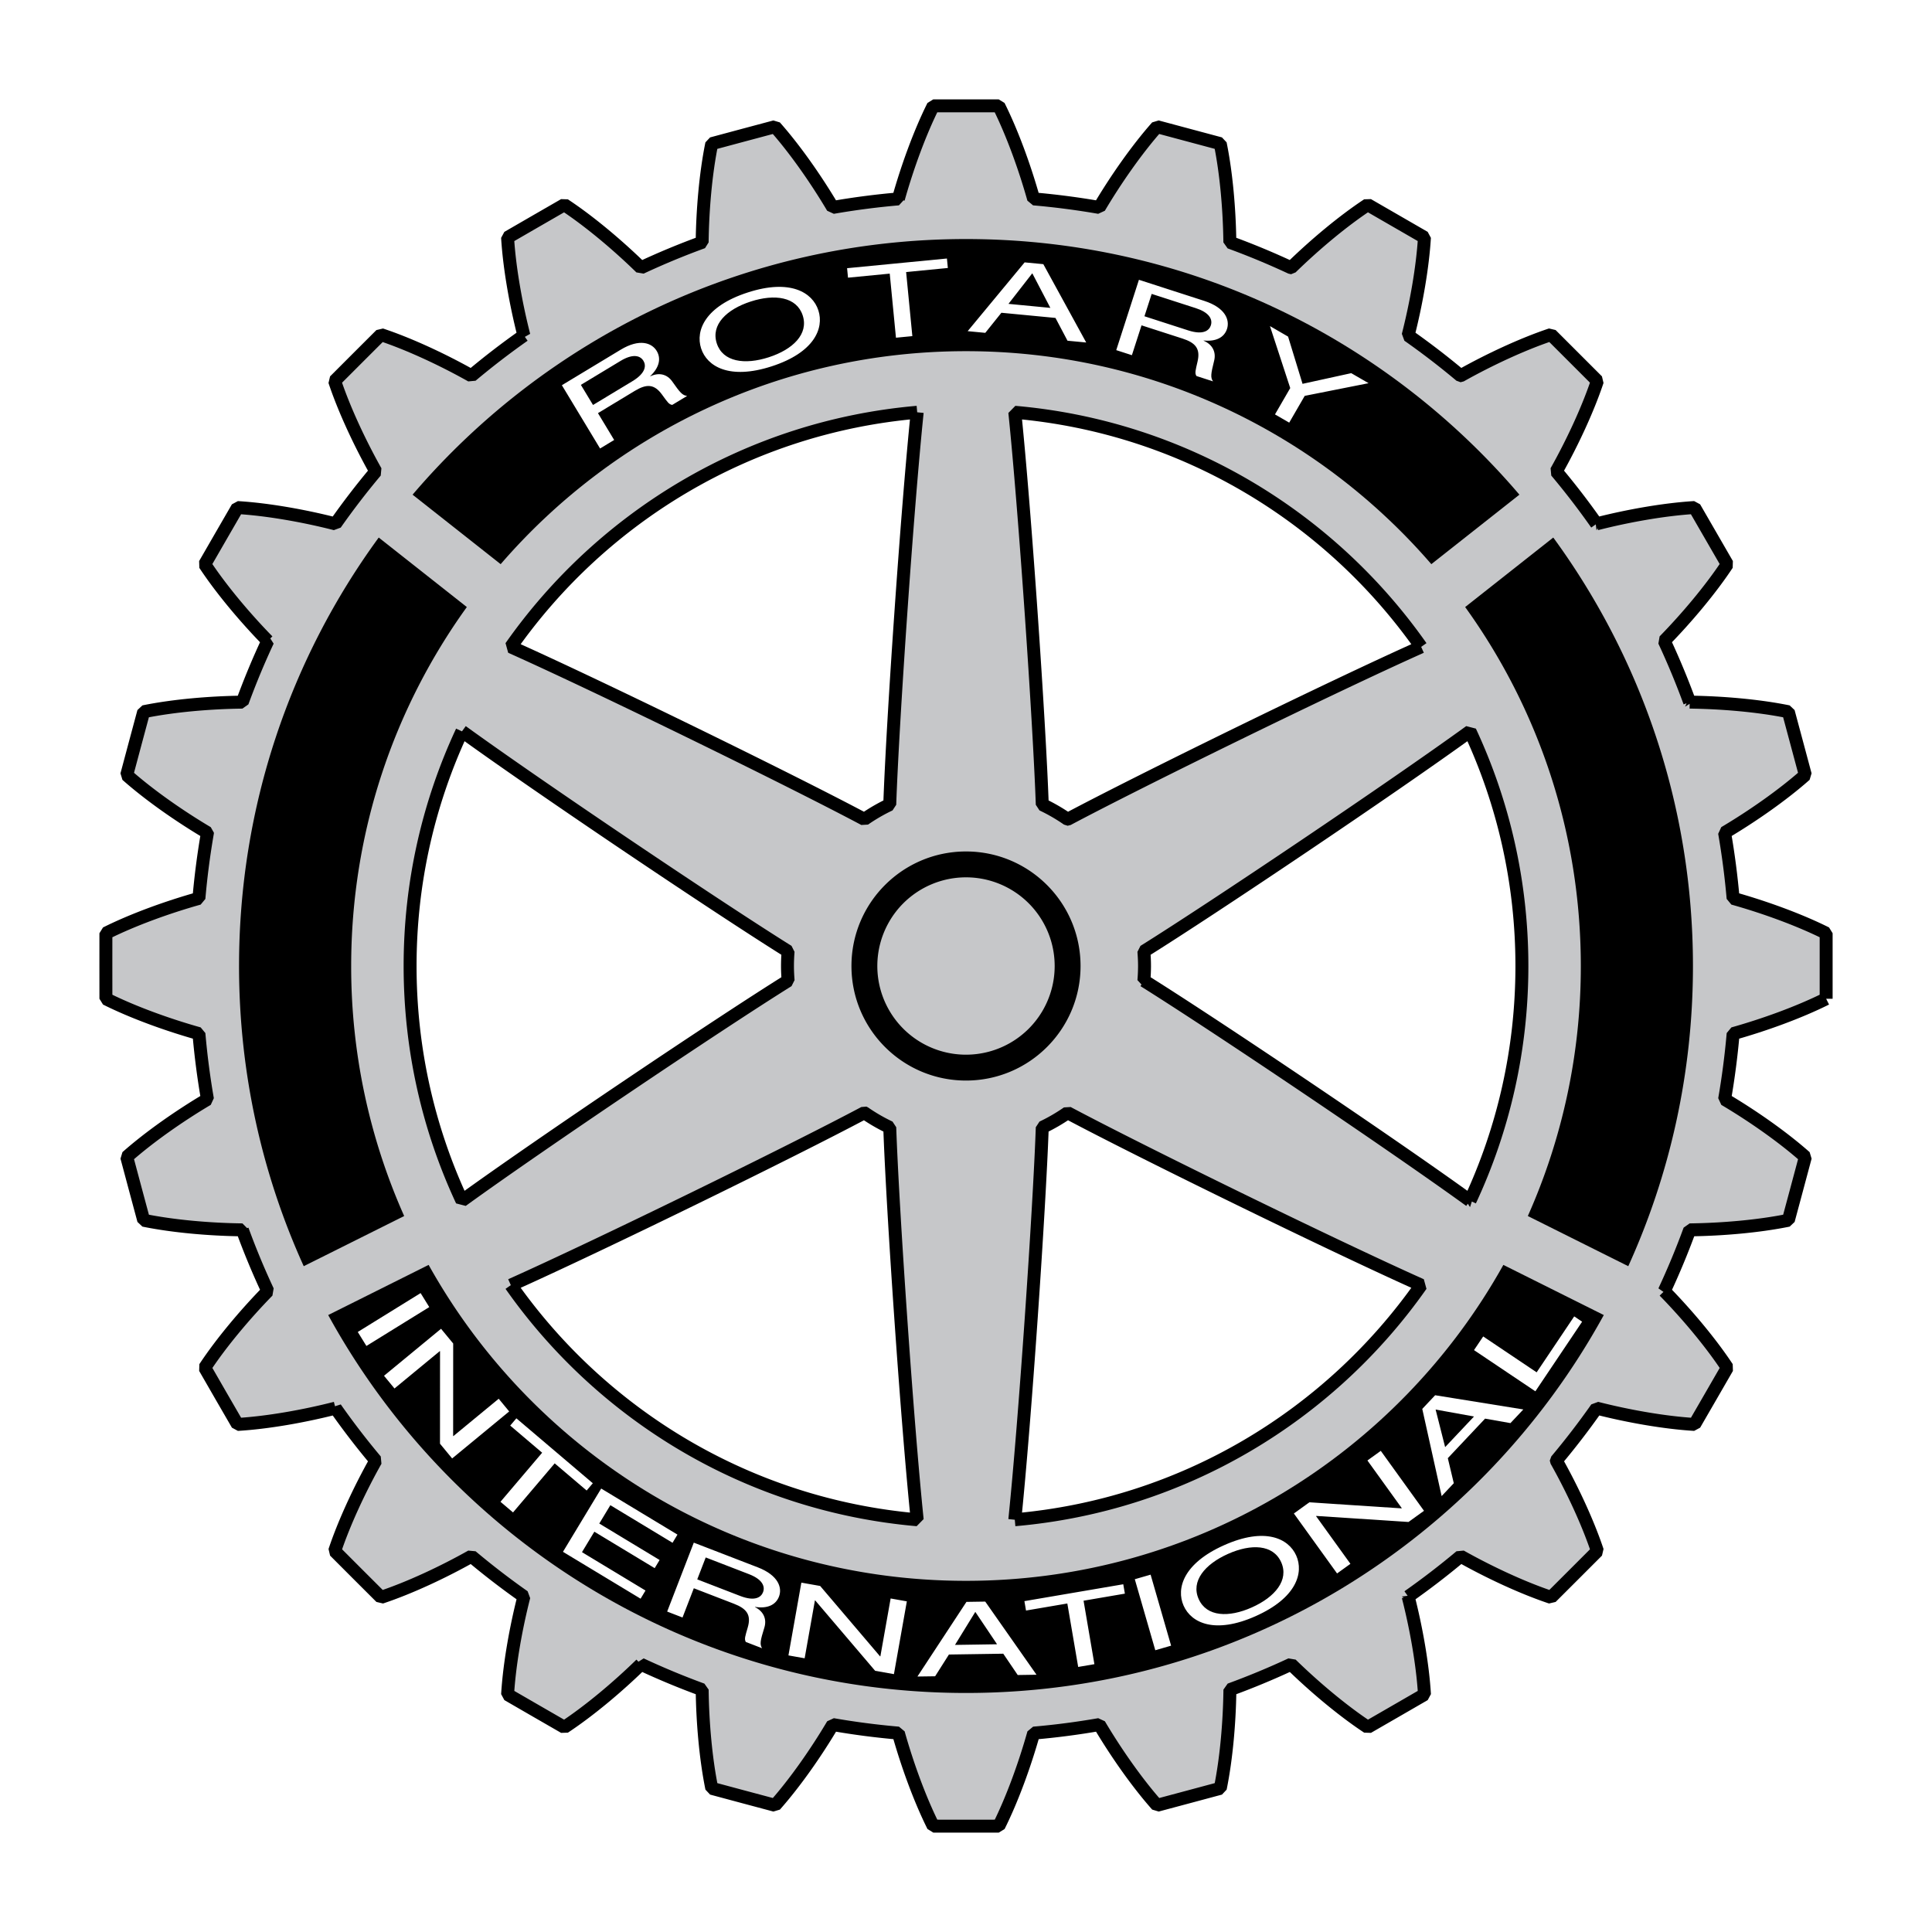<svg xmlns="http://www.w3.org/2000/svg" width="2500" height="2500" viewBox="0 0 192.756 192.756"><path fill-rule="evenodd" clip-rule="evenodd" fill="#fff" d="M0 0h192.756v192.756H0V0z"/><path d="M182.195 99.646v-6.538c-2.717-1.358-6.178-2.608-9.283-3.479a77.459 77.459 0 0 0-.852-6.55c2.771-1.645 5.785-3.745 8.057-5.757l-.846-3.156-.848-3.157c-2.969-.607-6.623-.918-9.844-.958a77.224 77.224 0 0 0-2.537-6.108c2.25-2.306 4.617-5.113 6.289-7.645l-1.635-2.83-1.635-2.831c-3.029.182-6.648.829-9.775 1.628a76.255 76.255 0 0 0-4.021-5.233c1.582-2.813 3.145-6.145 4.105-9.026l-2.311-2.311-2.312-2.311c-2.881.961-6.213 2.524-9.025 4.105a76.778 76.778 0 0 0-5.234-4.022c.799-3.126 1.445-6.745 1.629-9.776l-2.83-1.633-2.83-1.634c-2.531 1.671-5.34 4.038-7.645 6.29a76.507 76.507 0 0 0-6.109-2.538c-.039-3.221-.35-6.876-.957-9.845l-3.156-.845-3.156-.846c-2.014 2.271-4.113 5.284-5.758 8.057a77.076 77.076 0 0 0-6.551-.852c-.871-3.107-2.121-6.566-3.479-9.284H93.11c-1.358 2.717-2.608 6.177-3.479 9.284a76.598 76.598 0 0 0-6.55.852c-1.644-2.773-3.745-5.787-5.756-8.055l-3.157.844-3.157.848c-.607 2.968-.919 6.623-.957 9.843a75.857 75.857 0 0 0-6.11 2.538c-2.305-2.252-5.113-4.619-7.642-6.289l-2.831 1.632-2.83 1.636c.181 3.03.828 6.649 1.627 9.774a76.867 76.867 0 0 0-5.234 4.023c-2.812-1.582-6.144-3.145-9.024-4.104l-2.312 2.309-2.311 2.313c.96 2.881 2.523 6.212 4.104 9.024a77.115 77.115 0 0 0-4.023 5.234c-3.125-.799-6.744-1.446-9.773-1.627l-1.635 2.829-1.633 2.832c1.67 2.53 4.037 5.338 6.289 7.643a76.515 76.515 0 0 0-2.539 6.109c-3.221.038-6.875.35-9.842.957l-.848 3.155-.844 3.159c2.269 2.013 5.282 4.112 8.054 5.757a76.999 76.999 0 0 0-.851 6.55c-3.107.871-6.567 2.121-9.281 3.479l-.002 3.267.003 3.27c2.715 1.359 6.174 2.607 9.281 3.479.192 2.213.476 4.398.851 6.551-2.772 1.645-5.786 3.746-8.054 5.756l.844 3.156.849 3.158c2.967.607 6.622.918 9.842.957a75.542 75.542 0 0 0 2.539 6.109c-2.252 2.307-4.618 5.113-6.288 7.643l1.631 2.832 1.637 2.828c3.03-.18 6.648-.828 9.773-1.625a77.115 77.115 0 0 0 4.023 5.234c-1.582 2.812-3.144 6.143-4.104 9.023l2.309 2.312 2.313 2.309c2.881-.959 6.211-2.521 9.024-4.104a76.472 76.472 0 0 0 5.234 4.023c-.799 3.125-1.446 6.744-1.627 9.773l2.828 1.635 2.833 1.633c2.53-1.67 5.337-4.035 7.643-6.287a76.669 76.669 0 0 0 6.109 2.539c.039 3.221.351 6.875.958 9.842l3.156.848 3.158.844c2.013-2.27 4.112-5.281 5.756-8.055 2.154.377 4.339.66 6.55.852.872 3.107 2.121 6.566 3.479 9.281l3.267.002 3.271-.002c1.357-2.715 2.607-6.176 3.479-9.281a75.784 75.784 0 0 0 6.549-.852c1.645 2.773 3.744 5.787 5.758 8.055l3.154-.844 3.158-.848c.607-2.969.92-6.623.959-9.844a77.246 77.246 0 0 0 6.109-2.537c2.305 2.25 5.111 4.617 7.643 6.287l2.83-1.633 2.83-1.635c-.182-3.031-.828-6.648-1.627-9.773a77.44 77.44 0 0 0 5.234-4.023c2.812 1.58 6.143 3.143 9.023 4.104l2.312-2.309 2.311-2.312c-.961-2.881-2.523-6.213-4.105-9.025a77.616 77.616 0 0 0 4.023-5.234c3.125.799 6.744 1.445 9.773 1.627l1.635-2.828 1.635-2.832c-1.672-2.531-4.037-5.338-6.289-7.643a76.499 76.499 0 0 0 2.537-6.109c3.221-.039 6.875-.35 9.844-.957l.848-3.156.846-3.158c-2.27-2.012-5.283-4.113-8.057-5.756.375-2.154.658-4.34.852-6.551 3.103-.872 6.562-2.122 9.28-3.48zm-40.404-35.108c-8.881 3.972-28.023 13.344-35.271 17.202a17.889 17.889 0 0 0-2.533-1.467c-.285-8.208-1.738-29.463-2.74-39.139 16.761 1.457 31.388 10.369 40.544 23.404zM91.509 41.133c-1.001 9.676-2.455 30.931-2.738 39.139a17.93 17.93 0 0 0-2.533 1.467C78.99 77.882 59.846 68.51 50.965 64.537c9.158-13.034 23.783-21.946 40.544-23.404zM46.091 72.967c7.876 5.703 25.57 17.599 32.537 21.949-.039.482-.061.971-.061 1.463 0 .492.025.979.064 1.461-6.965 4.348-24.663 16.246-32.541 21.951-3.317-7.113-5.174-15.045-5.174-23.412s1.858-16.299 5.175-23.412zm4.875 55.252c8.881-3.973 28.024-13.344 35.272-17.201a17.778 17.778 0 0 0 2.533 1.467c.283 8.207 1.737 29.463 2.738 39.141-16.761-1.46-31.386-10.372-40.543-23.407zm50.28 23.406c1.002-9.678 2.455-30.934 2.74-39.141.887-.42 1.732-.912 2.531-1.467 7.248 3.857 26.393 13.23 35.273 17.201-9.155 13.036-23.782 21.948-40.544 23.407zm45.418-31.834c-7.877-5.703-25.576-17.602-32.539-21.951a18.1 18.1 0 0 0 .064-1.461c0-.493-.025-.979-.064-1.461 6.965-4.349 24.662-16.248 32.539-21.951 3.318 7.113 5.176 15.045 5.176 23.413s-1.858 16.298-5.176 23.411z" fill-rule="evenodd" clip-rule="evenodd" fill="#c6c7c9"/><path d="M182.195 99.646v-6.538c-2.717-1.358-6.178-2.608-9.283-3.479a77.459 77.459 0 0 0-.852-6.55c2.771-1.645 5.785-3.745 8.057-5.757l-.846-3.156-.848-3.157c-2.969-.607-6.623-.918-9.844-.958a77.224 77.224 0 0 0-2.537-6.108c2.25-2.306 4.617-5.113 6.289-7.645l-1.635-2.83-1.635-2.831c-3.029.182-6.648.829-9.775 1.628a76.255 76.255 0 0 0-4.021-5.233c1.582-2.813 3.145-6.145 4.105-9.026l-2.311-2.311-2.312-2.311c-2.881.961-6.213 2.524-9.025 4.105a76.778 76.778 0 0 0-5.234-4.022c.799-3.126 1.445-6.745 1.629-9.776l-2.83-1.633-2.83-1.634c-2.531 1.671-5.34 4.038-7.645 6.29a76.507 76.507 0 0 0-6.109-2.538c-.039-3.221-.35-6.876-.957-9.845l-3.156-.845-3.156-.846c-2.014 2.271-4.113 5.284-5.758 8.057a77.076 77.076 0 0 0-6.551-.852c-.871-3.107-2.121-6.566-3.479-9.284H93.11c-1.358 2.717-2.608 6.177-3.479 9.284a76.598 76.598 0 0 0-6.55.852c-1.644-2.773-3.745-5.787-5.756-8.055l-3.157.844-3.157.848c-.607 2.968-.919 6.623-.957 9.843a75.857 75.857 0 0 0-6.11 2.538c-2.305-2.252-5.113-4.619-7.642-6.289l-2.831 1.632-2.83 1.636c.181 3.03.828 6.649 1.627 9.774a76.867 76.867 0 0 0-5.234 4.023c-2.812-1.582-6.144-3.145-9.024-4.104l-2.312 2.309-2.311 2.313c.96 2.881 2.523 6.212 4.104 9.024a77.115 77.115 0 0 0-4.023 5.234c-3.125-.799-6.744-1.446-9.773-1.627l-1.635 2.829-1.633 2.832c1.67 2.53 4.037 5.338 6.289 7.643a76.515 76.515 0 0 0-2.539 6.109c-3.221.038-6.875.35-9.842.957l-.848 3.155-.844 3.159c2.269 2.013 5.282 4.112 8.054 5.757a76.999 76.999 0 0 0-.851 6.55c-3.107.871-6.567 2.121-9.281 3.479l-.002 3.267.003 3.27c2.715 1.359 6.174 2.607 9.281 3.479.192 2.213.476 4.398.851 6.551-2.772 1.645-5.786 3.746-8.054 5.756l.844 3.156.849 3.158c2.967.607 6.622.918 9.842.957a75.542 75.542 0 0 0 2.539 6.109c-2.252 2.307-4.618 5.113-6.288 7.643l1.631 2.832 1.637 2.828c3.03-.18 6.648-.828 9.773-1.625a77.115 77.115 0 0 0 4.023 5.234c-1.582 2.812-3.144 6.143-4.104 9.023l2.309 2.312 2.313 2.309c2.881-.959 6.211-2.521 9.024-4.104a76.472 76.472 0 0 0 5.234 4.023c-.799 3.125-1.446 6.744-1.627 9.773l2.828 1.635 2.833 1.633c2.53-1.67 5.337-4.035 7.643-6.287a76.669 76.669 0 0 0 6.109 2.539c.039 3.221.351 6.875.958 9.842l3.156.848 3.158.844c2.013-2.27 4.112-5.281 5.756-8.055 2.154.377 4.339.66 6.55.852.872 3.107 2.121 6.566 3.479 9.281l3.267.002 3.271-.002c1.357-2.715 2.607-6.176 3.479-9.281a75.784 75.784 0 0 0 6.549-.852c1.645 2.773 3.744 5.787 5.758 8.055l3.154-.844 3.158-.848c.607-2.969.92-6.623.959-9.844a77.246 77.246 0 0 0 6.109-2.537c2.305 2.25 5.111 4.617 7.643 6.287l2.83-1.633 2.83-1.635c-.182-3.031-.828-6.648-1.627-9.773a77.44 77.44 0 0 0 5.234-4.023c2.812 1.58 6.143 3.143 9.023 4.104l2.312-2.309 2.311-2.312c-.961-2.881-2.523-6.213-4.105-9.025a77.616 77.616 0 0 0 4.023-5.234c3.125.799 6.744 1.445 9.773 1.627l1.635-2.828 1.635-2.832c-1.672-2.531-4.037-5.338-6.289-7.643a76.499 76.499 0 0 0 2.537-6.109c3.221-.039 6.875-.35 9.844-.957l.848-3.156.846-3.158c-2.27-2.012-5.283-4.113-8.057-5.756.375-2.154.658-4.34.852-6.551 3.103-.872 6.562-2.122 9.28-3.48m-40.404-35.108c-8.881 3.972-28.023 13.344-35.271 17.202a17.889 17.889 0 0 0-2.533-1.467c-.285-8.208-1.738-29.463-2.74-39.139 16.761 1.457 31.388 10.369 40.544 23.404M91.509 41.133c-1.001 9.676-2.455 30.931-2.738 39.139a17.93 17.93 0 0 0-2.533 1.467C78.99 77.882 59.846 68.51 50.965 64.537c9.158-13.034 23.783-21.946 40.544-23.404M46.091 72.967c7.876 5.703 25.57 17.599 32.537 21.949-.039.482-.061.971-.061 1.463 0 .492.025.979.064 1.461-6.965 4.348-24.663 16.246-32.541 21.951-3.317-7.113-5.174-15.045-5.174-23.412s1.858-16.299 5.175-23.412m4.875 55.252c8.881-3.973 28.024-13.344 35.272-17.201a17.778 17.778 0 0 0 2.533 1.467c.283 8.207 1.737 29.463 2.738 39.141-16.761-1.46-31.386-10.372-40.543-23.407m50.28 23.406c1.002-9.678 2.455-30.934 2.74-39.141.887-.42 1.732-.912 2.531-1.467 7.248 3.857 26.393 13.23 35.273 17.201-9.155 13.036-23.782 21.948-40.544 23.407m45.418-31.834c-7.877-5.703-25.576-17.602-32.539-21.951a18.1 18.1 0 0 0 .064-1.461c0-.493-.025-.979-.064-1.461 6.965-4.349 24.662-16.248 32.539-21.951 3.318 7.113 5.176 15.045 5.176 23.413s-1.858 16.298-5.176 23.411z" fill="none" stroke="#000" stroke-width="1.291" stroke-linejoin="bevel" stroke-miterlimit="2.613"/><path d="M40.325 121.324a61.117 61.117 0 0 1-5.288-24.945c0-13.369 4.279-25.737 11.539-35.814l-8.79-6.934c-8.761 11.988-13.937 26.762-13.937 42.748 0 10.68 2.31 20.82 6.455 29.949l10.021-5.004zM107.807 96.379c0 6.311-5.117 11.428-11.429 11.428-6.311 0-11.428-5.117-11.428-11.428 0-6.312 5.117-11.428 11.428-11.428 6.311 0 11.429 5.116 11.429 11.428zm-11.43-8.847a8.847 8.847 0 1 0 .002 17.694 8.847 8.847 0 0 0-.002-17.694zM96.378 35.037c18.552 0 35.179 8.235 46.427 21.249l8.787-6.932C138.289 33.749 118.49 23.85 96.378 23.85c-22.113 0-41.911 9.899-55.214 25.504l8.788 6.932c11.249-13.014 27.876-21.249 46.426-21.249zM149.99 126.199C139.511 145 119.431 157.72 96.378 157.72s-43.132-12.721-53.613-31.521l-10.021 5.004c12.323 22.471 36.198 37.705 63.633 37.705 27.437 0 51.312-15.236 63.634-37.705l-10.021-5.004zM152.432 121.324l10.021 5.004c4.145-9.129 6.453-19.27 6.453-29.949 0-15.985-5.174-30.76-13.936-42.748l-8.791 6.934c7.26 10.077 11.539 22.445 11.539 35.814a61.116 61.116 0 0 1-5.286 24.945z" fill-rule="evenodd" clip-rule="evenodd"/><path d="M56.058 38.433l5.861-3.539c1.896-1.145 3.114-.687 3.6.118.464.77.249 1.671-.651 2.517l.01.018c.883-.425 1.689-.2 2.191.511.789 1.127 1.019 1.387 1.486 1.442l-1.485.897c-.332-.041-.492-.306-1.018-1.026-.776-1.076-1.554-1.076-2.721-.372l-3.673 2.219 1.617 2.678-1.406.849-3.811-6.312zm7.033-.398c1.379-.833 1.375-1.59 1.107-2.032-.363-.601-1.152-.679-2.279.001l-3.965 2.394 1.212 2.007 3.925-2.37zM74.606 29.179c4.23-1.37 6.462-.008 7.044 1.79.583 1.798-.428 4.209-4.658 5.579-4.229 1.369-6.461.008-7.043-1.79s.427-4.21 4.657-5.579zm.293.904c-2.402.777-3.989 2.312-3.388 4.169.601 1.857 2.787 2.169 5.189 1.392 2.402-.777 3.989-2.312 3.388-4.169-.601-1.857-2.787-2.171-5.189-1.392zM88.769 27.3l-4.163.404-.092-.946 9.961-.966.092.945-4.163.404.621 6.394-1.635.159-.621-6.394zM105.305 31.72l-5.396-.516-1.607 2.004-1.758-.168 5.684-6.863 1.865.178 4.279 7.816-1.867-.178-1.2-2.273zm-2.313-4.454l-2.377 3.051 4.18.4-1.803-3.451zM113.631 27.915l6.516 2.104c2.109.68 2.561 1.9 2.273 2.795-.277.854-1.1 1.284-2.328 1.158l-.006.02c.9.388 1.258 1.144 1.051 1.988-.334 1.336-.379 1.68-.115 2.069l-1.65-.533c-.188-.277-.092-.572.107-1.441.303-1.291-.207-1.879-1.504-2.298l-4.084-1.318-.961 2.978-1.562-.504 2.263-7.018zm4.914 5.048c1.533.495 2.102-.006 2.26-.497.217-.668-.242-1.315-1.494-1.72l-4.408-1.423-.721 2.231 4.363 1.409zM134.812 37.23l1.731 1.001-6.371 1.264-1.547 2.672-1.42-.822 1.522-2.628-2.024-6.183 1.809 1.048 1.443 4.713 4.857-1.065zM41.964 129.012l.864 1.396-6.271 3.879-.863-1.396 6.27-3.879zM43.903 134.822l-.019-.025-4.526 3.732-1.045-1.267 5.69-4.69 1.212 1.471-.005 9.217.02.023 4.526-3.73 1.045 1.267-5.69 4.69-1.212-1.471.004-9.217zM54.091 144.938l-3.187-2.708.615-.724 7.626 6.478-.615.725L55.342 146l-4.158 4.896-1.251-1.062 4.158-4.896zM59.98 148.512l7.611 4.597-.491.815-6.205-3.75-1.106 1.83 6.02 3.637-.491.814-6.02-3.637-1.234 2.041 6.338 3.829-.491.814-7.744-4.678 3.813-6.312zM69.221 153.91l6.387 2.465c2.066.799 2.449 2.043 2.111 2.92-.324.838-1.168 1.221-2.389 1.025l-.007.02c.876.438 1.192 1.213.937 2.045-.408 1.314-.473 1.654-.23 2.059l-1.619-.625c-.171-.289-.059-.576.188-1.434.375-1.271-.102-1.887-1.373-2.379l-4.003-1.545-1.127 2.918-1.532-.592 2.657-6.877zm4.622 5.317c1.502.58 2.098.111 2.284-.369.253-.656-.168-1.328-1.396-1.801l-4.321-1.67-.845 2.188 4.278 1.652zM81.335 159.676l-.03-.004-1.025 5.775-1.617-.287 1.289-7.26 1.876.332 5.975 7.02.031.004 1.025-5.776 1.617.288-1.289 7.261-1.876-.334-5.976-7.019zM100.096 164.99l-5.421.082-1.377 2.17-1.766.025 4.891-7.447 1.875-.029 5.115 7.297-1.875.029-1.442-2.127zm-2.789-4.172l-2.027 3.295 4.197-.064-2.17-3.231zM106.488 159.98l-4.123.704-.16-.938 9.863-1.684.161.936-4.122.705 1.081 6.332-1.618.276-1.082-6.331zM113.219 157.559l1.578-.455 2.045 7.084-1.578.457-2.045-7.086zM122.129 154.164c4.061-1.811 6.424-.695 7.195 1.031.77 1.725.021 4.23-4.037 6.043-4.061 1.812-6.424.695-7.195-1.031-.77-1.725-.022-4.23 4.037-6.043zm.389.869c-2.307 1.029-3.723 2.723-2.926 4.506.795 1.781 3.002 1.861 5.307.832 2.307-1.029 3.721-2.725 2.926-4.506-.796-1.783-3.003-1.861-5.307-.832zM131.328 151.246l-.025.02 3.429 4.757-1.332.961-4.31-5.982 1.545-1.115 9.197.603.025-.019-3.429-4.758 1.334-.961 4.31 5.982-1.547 1.114-9.197-.602zM148.168 141.537l-3.719 3.945.596 2.498-1.213 1.285-1.932-8.699 1.285-1.363 8.797 1.418-1.285 1.363-2.529-.447zm-4.936-.906l.949 3.748 2.881-3.055-3.83-.693zM147.062 134.701l.917-1.363 5.332 3.58 3.748-5.582.789.531-4.664 6.944-6.122-4.11z" fill-rule="evenodd" clip-rule="evenodd" fill="#fff"/></svg>